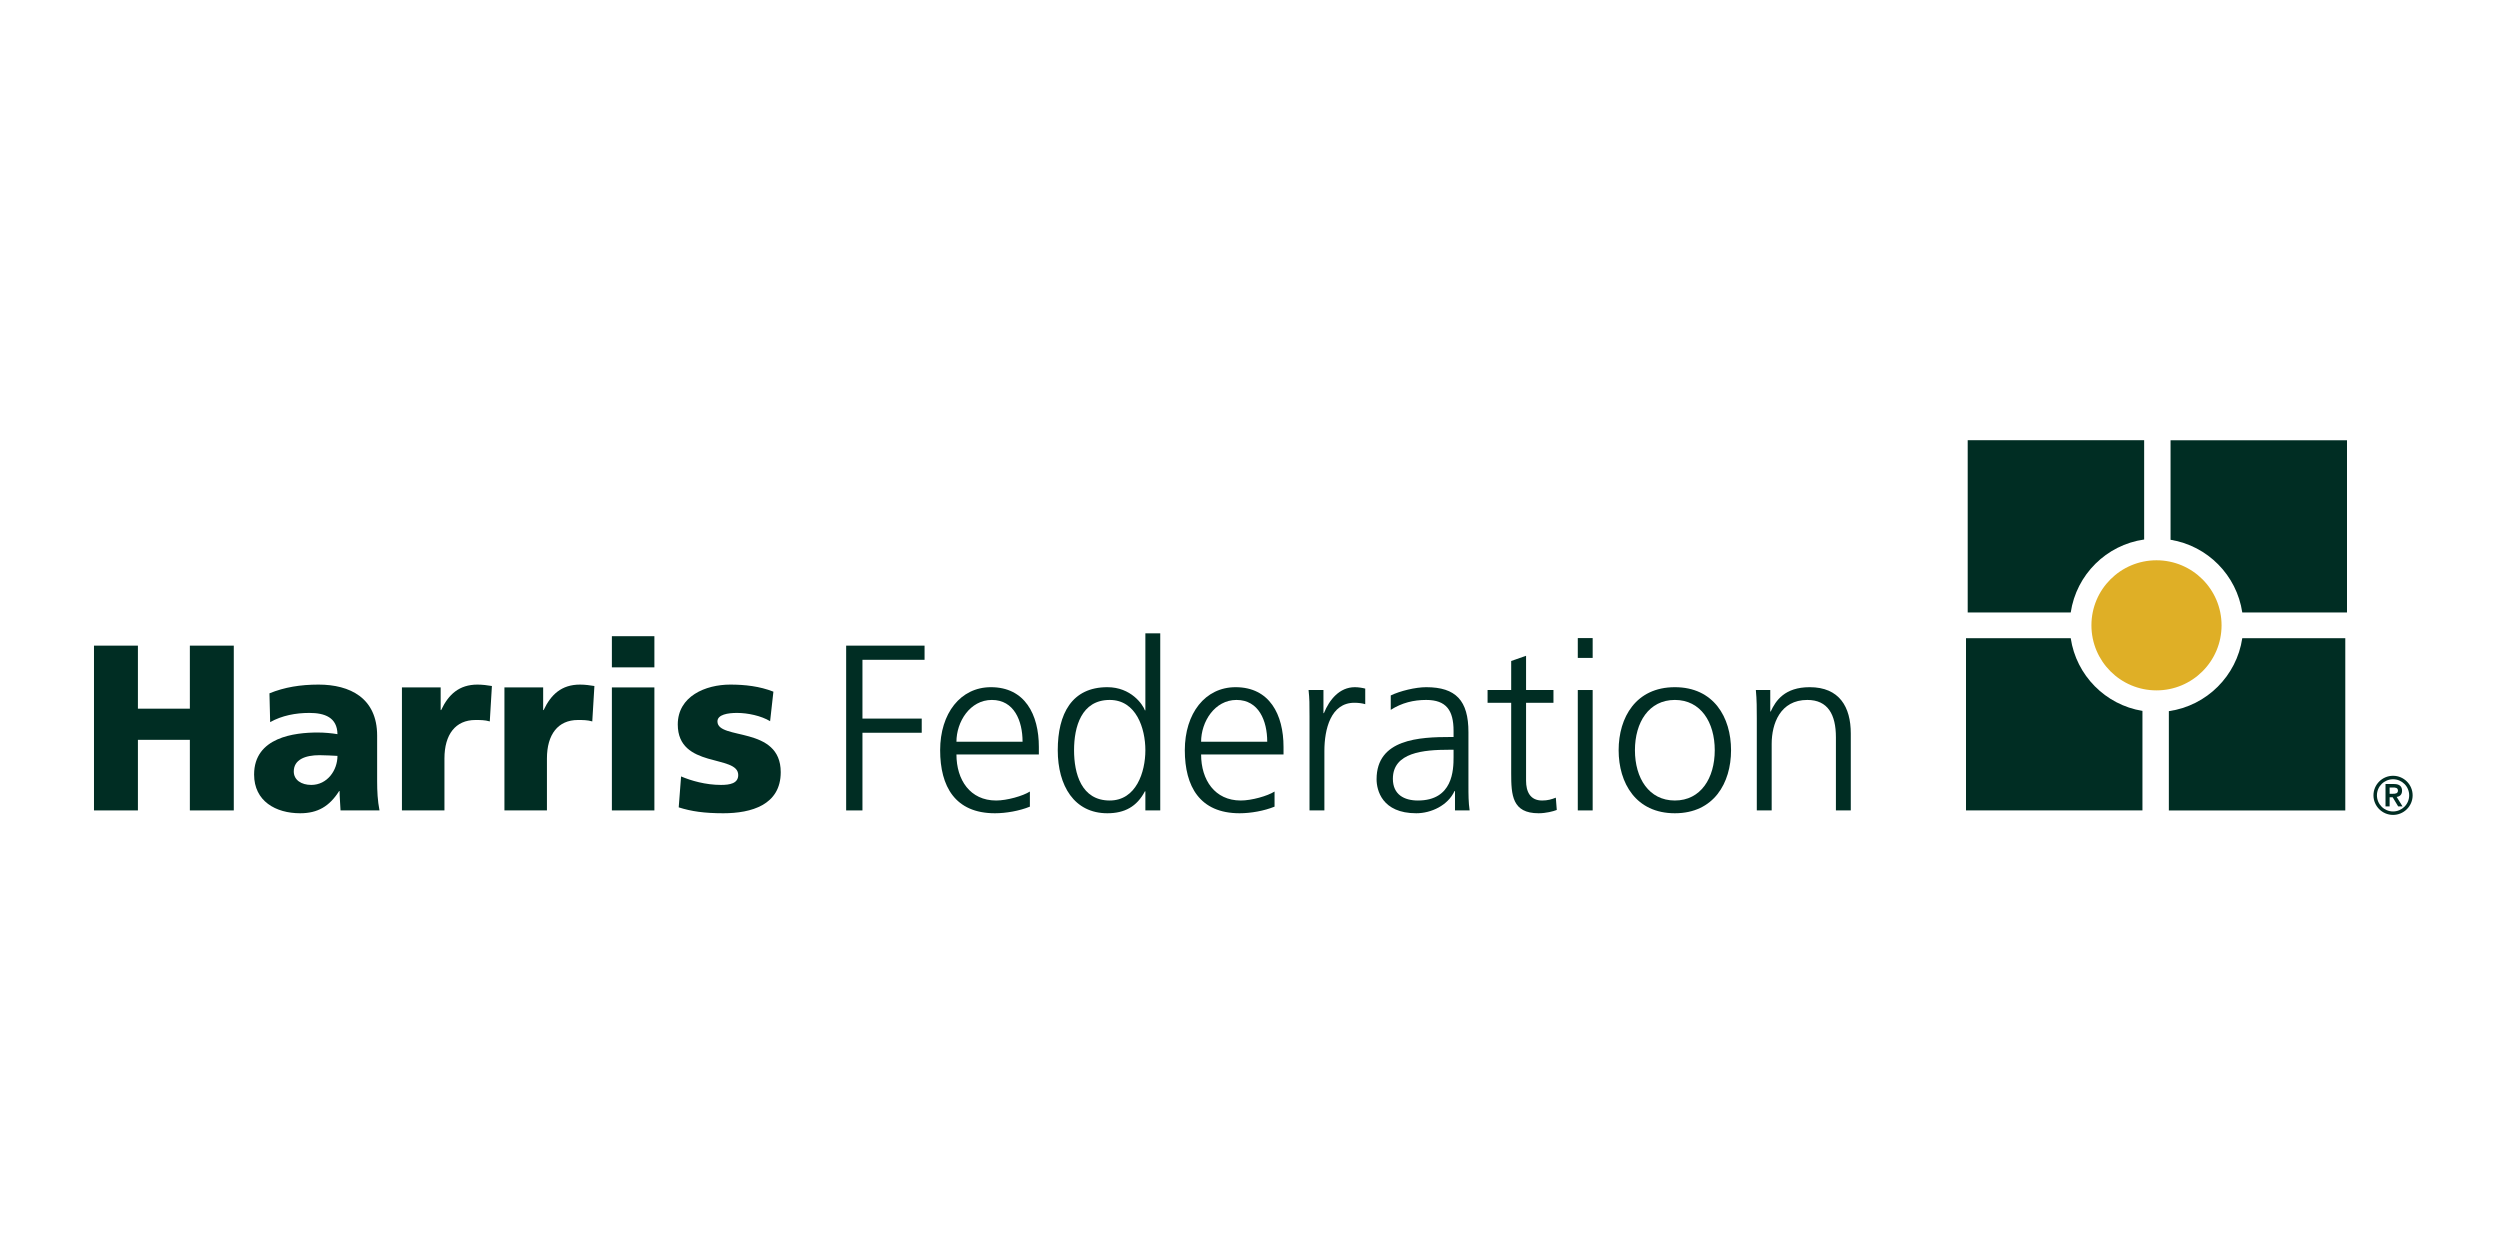 <svg width="2000" height="1000" viewBox="0 0 2000 1000" fill="none" xmlns="http://www.w3.org/2000/svg">
<g filter="url(#filter0_d_2730_39069)">
<path fill-rule="evenodd" clip-rule="evenodd" d="M1673.14 500.264C1673.14 471.524 1696.45 448.225 1725.19 448.225C1753.94 448.225 1777.25 471.524 1777.25 500.264C1777.25 529.005 1753.94 552.3 1725.19 552.3C1696.45 552.3 1673.14 529.005 1673.14 500.264Z" fill="#DFAF26"/>
<path fill-rule="evenodd" clip-rule="evenodd" d="M1715.32 352.174V431.602C1685.05 435.913 1661.08 459.76 1656.58 489.962H1574.16V352.174H1715.32Z" fill="#002D23"/>
<path fill-rule="evenodd" clip-rule="evenodd" d="M1877.6 489.963H1793.82C1789.39 460.216 1766.06 436.633 1736.44 431.812V352.205H1877.6V489.963Z" fill="#002D23"/>
<path fill-rule="evenodd" clip-rule="evenodd" d="M75.188 516.51H110.328V566.938H151.889V516.51H187.028V648.337H151.889V591.866H110.328V648.337H75.188V516.51Z" fill="#002D23"/>
<path fill-rule="evenodd" clip-rule="evenodd" d="M249 627.938C261.846 627.938 269.971 616.231 269.971 604.71C265.624 604.521 260.713 604.145 255.612 604.145C244.088 604.145 235.02 607.733 235.02 617.177C235.02 623.974 241.065 627.938 249 627.938ZM272.424 648.338C272.237 643.049 271.669 637.952 271.669 632.851H271.293C263.547 645.126 254.1 650.606 240.121 650.606C220.662 650.606 203.282 640.973 203.282 619.629C203.282 589.601 235.964 586.013 254.1 586.013C259.577 586.013 265.624 586.578 269.971 587.335C269.781 573.925 259.767 570.337 247.488 570.337C236.532 570.337 225.573 572.416 216.129 577.702L215.561 554.66C227.653 549.75 240.31 547.674 254.855 547.674C279.983 547.674 301.708 558.438 301.708 588.468V625.107C301.708 632.851 302.084 640.594 303.596 648.338H272.424Z" fill="#002D23"/>
<path fill-rule="evenodd" clip-rule="evenodd" d="M391.828 577.137C388.05 576.001 384.272 576.001 380.304 576.001C364.436 576.001 355.557 587.525 355.557 606.786V648.338H321.551V549.94H352.534V568.071H352.91C358.768 555.604 367.271 547.674 382.005 547.674C385.973 547.674 390.129 548.242 393.529 548.807L391.828 577.137Z" fill="#002D23"/>
<path fill-rule="evenodd" clip-rule="evenodd" d="M473.821 577.137C470.043 576.001 466.265 576.001 462.3 576.001C446.43 576.001 437.551 587.525 437.551 606.786V648.338H403.544V549.94H434.527V568.071H434.906C440.761 555.604 449.261 547.674 463.998 547.674C467.966 547.674 472.123 548.242 475.522 548.807L473.821 577.137Z" fill="#002D23"/>
<path fill-rule="evenodd" clip-rule="evenodd" d="M489.505 648.337H523.512V549.939H489.505V648.337ZM489.505 533.884H523.512V508.955H489.505V533.884Z" fill="#002D23"/>
<path fill-rule="evenodd" clip-rule="evenodd" d="M544.863 621.141C552.798 624.539 564.512 627.938 576.79 627.938C583.781 627.938 590.581 626.808 590.581 620.008C590.581 603.388 542.218 615.098 542.218 579.592C542.218 556.926 564.512 547.674 584.16 547.674C595.871 547.674 607.773 548.993 618.729 553.338L616.087 576.948C608.907 572.603 598.14 570.337 589.637 570.337C582.27 570.337 573.956 571.659 573.956 577.137C573.956 592.435 624.587 580.346 624.587 617.742C624.587 643.995 600.974 650.606 578.681 650.606C563.378 650.606 552.988 649.092 542.975 645.883L544.863 621.141Z" fill="#002D23"/>
<path fill-rule="evenodd" clip-rule="evenodd" d="M676.925 516.51H739.646V527.841H689.961V574.87H737.38V586.202H689.961V648.337H676.925V516.51Z" fill="#002D23"/>
<path fill-rule="evenodd" clip-rule="evenodd" d="M818.05 593.378C818.05 576.569 811.251 559.949 793.493 559.949C775.924 559.949 765.155 577.512 765.155 593.378H818.05ZM823.908 645.315C815.595 648.716 804.828 650.606 795.949 650.606C764.022 650.606 752.119 629.073 752.119 600.178C752.119 570.712 768.365 549.75 792.736 549.75C819.941 549.75 831.089 571.659 831.089 597.534V603.577H765.155C765.155 623.974 776.111 640.405 796.893 640.405C805.582 640.405 818.242 636.817 823.908 633.229V645.315Z" fill="#002D23"/>
<path fill-rule="evenodd" clip-rule="evenodd" d="M887.77 640.405C908.928 640.405 916.298 617.742 916.298 600.178C916.298 582.612 908.928 559.949 887.77 559.949C865.098 559.949 859.243 581.479 859.243 600.178C859.243 618.875 865.098 640.405 887.77 640.405ZM928.198 648.338H916.298V633.04H915.919C909.496 645.315 899.673 650.606 885.88 650.606C859.432 650.606 846.207 628.695 846.207 600.178C846.207 570.904 857.542 549.75 885.88 549.75C904.774 549.75 914.218 563.537 915.919 568.26H916.298V506.688H928.198V648.338Z" fill="#002D23"/>
<path fill-rule="evenodd" clip-rule="evenodd" d="M1013.78 593.378C1013.78 576.569 1006.99 559.949 989.225 559.949C971.656 559.949 960.887 577.512 960.887 593.378H1013.78ZM1019.64 645.315C1011.33 648.716 1000.56 650.606 991.681 650.606C959.754 650.606 947.854 629.073 947.854 600.178C947.854 570.712 964.1 549.75 988.468 549.75C1015.67 549.75 1026.82 571.659 1026.82 597.534V603.577H960.887C960.887 623.974 971.845 640.405 992.624 640.405C1001.32 640.405 1013.97 636.817 1019.64 633.229V645.315Z" fill="#002D23"/>
<path fill-rule="evenodd" clip-rule="evenodd" d="M1047.61 573.548C1047.61 562.971 1047.61 559.005 1046.85 552.016H1058.76V570.526H1059.13C1063.48 559.759 1071.6 549.75 1083.88 549.75C1086.72 549.75 1090.12 550.315 1092.19 550.883V563.35C1089.74 562.593 1086.53 562.214 1083.5 562.214C1064.61 562.214 1059.51 583.369 1059.51 600.743V648.337H1047.61V573.548Z" fill="#002D23"/>
<path fill-rule="evenodd" clip-rule="evenodd" d="M1162.85 599.799H1159.45C1138.86 599.799 1114.3 601.876 1114.3 623.03C1114.3 635.684 1123.37 640.405 1134.32 640.405C1162.29 640.405 1162.85 616.041 1162.85 605.656V599.799ZM1163.99 632.85H1163.61C1158.32 644.371 1144.9 650.606 1133 650.606C1105.61 650.606 1101.26 632.093 1101.26 623.409C1101.26 591.112 1135.65 589.601 1160.59 589.601H1162.85V584.691C1162.85 568.26 1156.99 559.949 1140.94 559.949C1130.93 559.949 1121.48 562.214 1112.6 567.881V556.361C1119.97 552.773 1132.44 549.75 1140.94 549.75C1164.74 549.75 1174.75 560.516 1174.75 585.634V628.129C1174.75 635.873 1174.75 641.727 1175.7 648.337H1163.99V632.85Z" fill="#002D23"/>
<path fill-rule="evenodd" clip-rule="evenodd" d="M1242.77 562.215H1220.85V624.54C1220.85 633.229 1224.07 640.405 1233.7 640.405C1238.24 640.405 1241.26 639.462 1244.66 638.14L1245.42 647.962C1242.58 649.093 1236.72 650.607 1230.87 650.607C1209.71 650.607 1208.95 636.06 1208.95 618.497V562.215H1190.06V552.017H1208.95V528.788L1220.85 524.633V552.017H1242.77V562.215Z" fill="#002D23"/>
<path fill-rule="evenodd" clip-rule="evenodd" d="M1262.23 648.337H1274.13V552.016H1262.23V648.337ZM1262.23 526.33H1274.13V510.467H1262.23V526.33Z" fill="#002D23"/>
<path fill-rule="evenodd" clip-rule="evenodd" d="M1339.88 640.405C1360.66 640.405 1371.8 622.462 1371.8 600.178C1371.8 577.891 1360.66 559.949 1339.88 559.949C1319.1 559.949 1307.95 577.891 1307.95 600.178C1307.95 622.462 1319.1 640.405 1339.88 640.405ZM1339.88 549.75C1371.05 549.75 1384.84 573.924 1384.84 600.178C1384.84 626.431 1371.05 650.606 1339.88 650.606C1308.71 650.606 1294.91 626.431 1294.91 600.178C1294.91 573.924 1308.71 549.75 1339.88 549.75Z" fill="#002D23"/>
<path fill-rule="evenodd" clip-rule="evenodd" d="M1405.44 574.679C1405.44 567.314 1405.44 559.759 1404.68 552.016H1416.21V569.204H1416.58C1420.55 560.516 1427.73 549.75 1447.75 549.75C1471.56 549.75 1480.63 565.613 1480.63 586.767V648.337H1468.73V589.787C1468.73 571.659 1462.3 559.949 1445.87 559.949C1424.14 559.949 1417.34 579.024 1417.34 595.079V648.337H1405.44V574.679Z" fill="#002D23"/>
<path fill-rule="evenodd" clip-rule="evenodd" d="M1901.55 636.264C1901.55 629.154 1907.32 623.4 1914.45 623.4C1921.54 623.4 1927.34 629.154 1927.34 636.264C1927.34 643.388 1921.54 649.165 1914.45 649.165C1907.32 649.165 1901.55 643.388 1901.55 636.264ZM1898.77 636.264C1898.77 644.9 1905.81 651.93 1914.45 651.93C1923.06 651.93 1930.11 644.9 1930.11 636.264C1930.11 627.64 1923.06 620.623 1914.45 620.623C1905.81 620.623 1898.77 627.64 1898.77 636.264ZM1911.7 630.024H1914.12C1916.12 629.957 1918.36 630.09 1918.36 632.499C1918.36 634.893 1916.12 635.026 1914.12 635.026H1911.7V630.024ZM1908.41 645.122H1911.7V637.793H1914.12L1918.54 645.122H1922.03L1917.33 637.527C1919.78 637.238 1921.64 635.734 1921.64 632.604C1921.64 629.154 1919.61 627.221 1915.33 627.221H1908.41V645.122Z" fill="#002D23"/>
<path fill-rule="evenodd" clip-rule="evenodd" d="M1572.8 510.562H1656.58C1661.01 540.307 1684.33 563.893 1713.96 568.716V648.326H1572.8V510.562Z" fill="#002D23"/>
<path fill-rule="evenodd" clip-rule="evenodd" d="M1735.08 648.354V568.926C1765.35 564.609 1789.32 540.762 1793.82 510.562H1876.23V648.354H1735.08Z" fill="#002D23"/>
</g>
<defs>
<filter id="filter0_d_2730_39069" x="65.188" y="342.174" width="1874.92" height="319.756" filterUnits="userSpaceOnUse" color-interpolation-filters="sRGB">
<feFlood flood-opacity="0" result="BackgroundImageFix"/>
<feColorMatrix in="SourceAlpha" type="matrix" values="0 0 0 0 0 0 0 0 0 0 0 0 0 0 0 0 0 0 127 0" result="hardAlpha"/>
<feOffset/>
<feGaussianBlur stdDeviation="5"/>
<feColorMatrix type="matrix" values="0 0 0 0 0 0 0 0 0 0 0 0 0 0 0 0 0 0 0.1 0"/>
<feBlend mode="normal" in2="BackgroundImageFix" result="effect1_dropShadow_2730_39069"/>
<feBlend mode="normal" in="SourceGraphic" in2="effect1_dropShadow_2730_39069" result="shape"/>
</filter>
</defs>
</svg>
